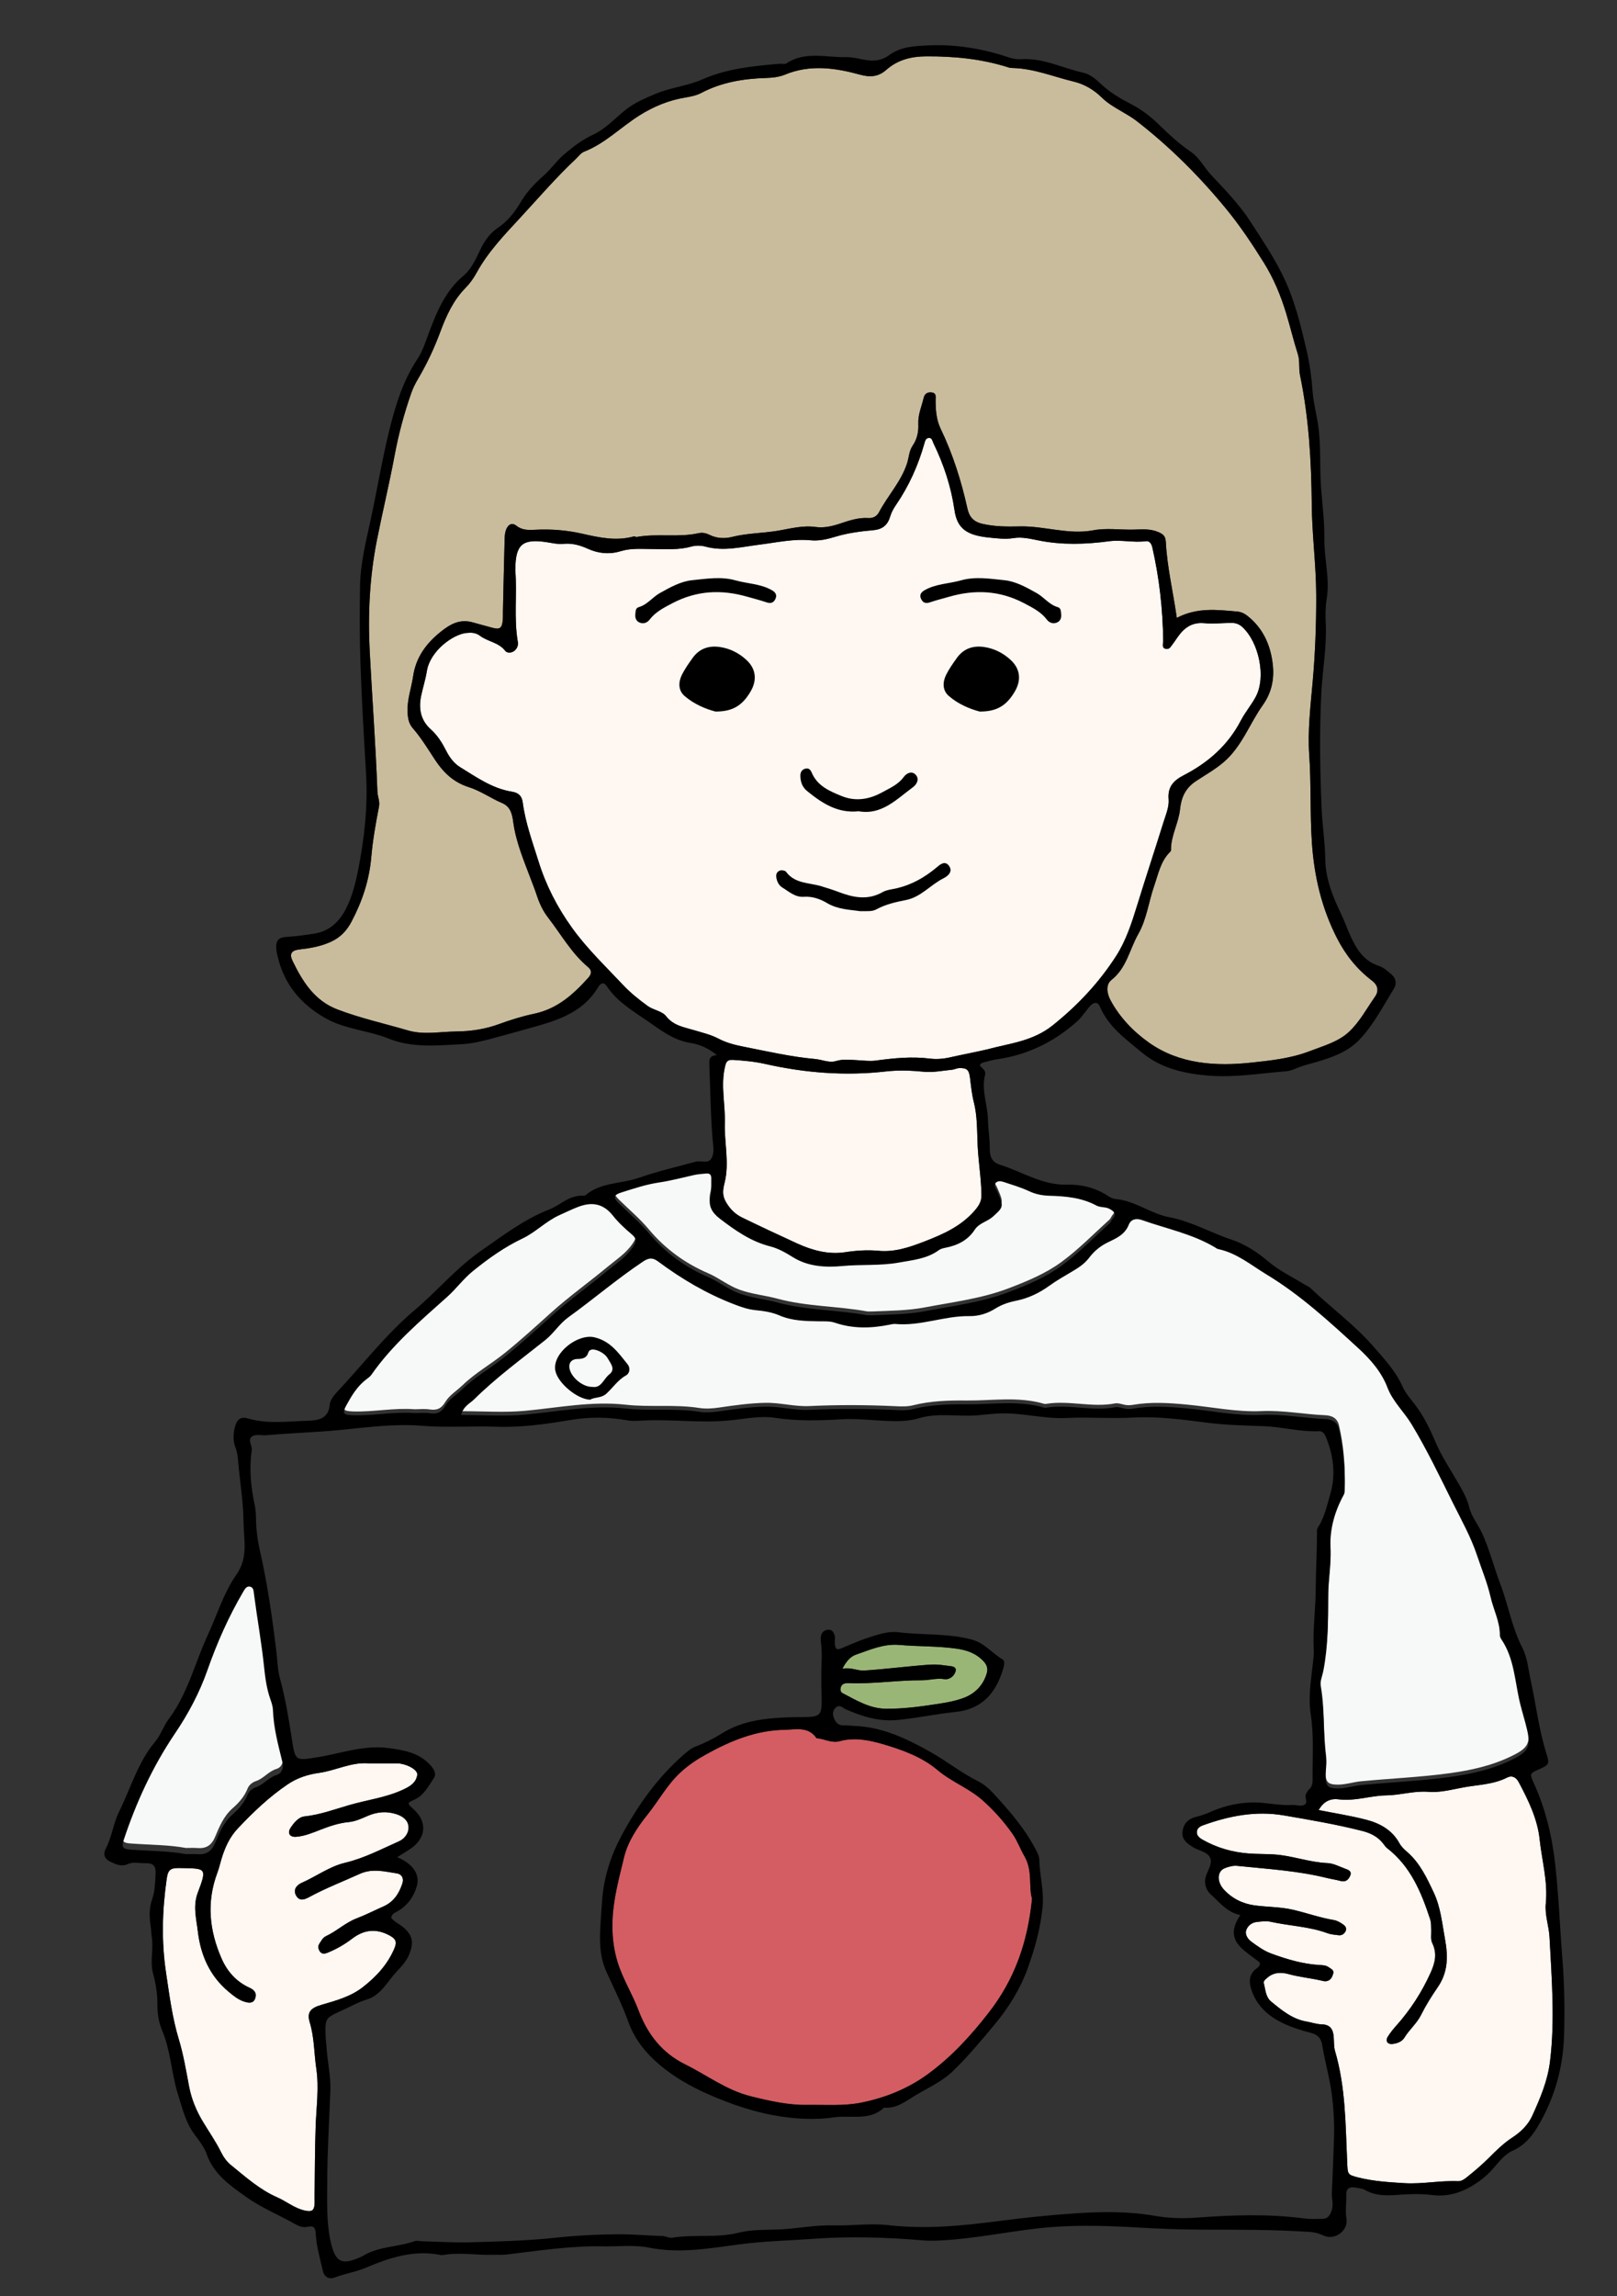 <svg version="1.1" id="staff_04" xmlns="http://www.w3.org/2000/svg" xmlns:xlink="http://www.w3.org/1999/xlink" width="163.696px" height="232.411px" viewBox="0 0 163.696 232.411">
<rect x="0" y="0" width="163.696" height="232.411" fill="#333333" stroke="none"/>
<g>
	<path fill="#FEF7F2" d="M117.76,64.916c-0.049-3.389-0.411-6.468-1.104-9.506c-0.085-0.371-0.282-0.686-0.652-0.635
		c-1.246,0.169-2.483-0.16-3.728,0.006c-2.378,0.317-4.756,0.394-7.13-0.081c-0.844-0.169-1.699-0.38-2.566-0.235
		c-0.817,0.137-1.626,0.022-2.423-0.055c-2.328-0.224-3.263-0.946-3.529-2.777c-0.346-2.382-1.085-4.621-2.134-6.775
		c-0.126-0.259-0.137-0.593-0.526-0.523c-0.266,0.048-0.319,0.301-0.388,0.543c-0.628,2.225-1.565,4.309-2.873,6.223
		c-0.241,0.352-0.461,0.742-0.581,1.147c-0.262,0.888-0.763,1.326-1.73,1.414c-1.283,0.116-2.586,0.284-3.811,0.657
		c-0.849,0.259-1.66,0.446-2.528,0.363c-1.741-0.166-3.442,0.228-5.143,0.439c-1.843,0.229-3.641,0.713-5.513,0.199
		c-0.445-0.122-0.982-0.123-1.426,0.002c-1.279,0.359-2.569,0.246-3.863,0.247c-1.095,0.001-2.202-0.114-3.278,0.217
		c-1.142,0.351-2.26,0.237-3.331-0.248c-0.8-0.362-1.594-0.582-2.492-0.492c-0.512,0.052-1.048-0.072-1.567-0.155
		c-2.528-0.406-3.255,0.184-3.274,2.68c0,0.048-0.009,0.096-0.005,0.144c0.195,2.414-0.161,4.848,0.256,7.256
		c0.06,0.344-0.07,0.676-0.351,0.9c-0.298,0.238-0.74,0.242-0.924,0.003c-0.663-0.865-1.767-0.929-2.555-1.525
		c-0.439-0.332-0.878-0.333-1.351-0.289c-1.381,0.127-3.697,1.828-4.024,3.845c-0.138,0.852-0.402,1.671-0.58,2.508
		c-0.272,1.28-0.068,2.48,0.97,3.403c0.696,0.618,1.17,1.4,1.58,2.206c0.339,0.668,0.799,1.26,1.388,1.622
		c1.654,1.014,3.263,2.17,5.248,2.484c0.667,0.106,1.009,0.426,1.098,1.103c0.27,2.054,0.986,3.99,1.598,5.956
		c0.759,2.44,1.908,4.662,3.398,6.732c1.515,2.106,3.384,3.885,5.149,5.763c0.757,0.806,1.616,1.492,2.501,2.135
		c0.57,0.415,1.456,0.513,1.854,1.024c0.771,0.989,1.841,1.122,2.875,1.436c0.824,0.25,1.666,0.439,2.438,0.846
		c0.769,0.406,1.603,0.628,2.452,0.796c2.438,0.481,4.859,1.045,7.344,1.268c0.705,0.063,1.394,0.417,2.115,0.201
		c0.714-0.214,1.425-0.115,2.141-0.083c0.615,0.028,1.242,0.124,1.844,0.043c1.84-0.249,3.67-0.435,5.53-0.202
		c0.708,0.089,1.43,0.015,2.144-0.155c0.531-0.127,3.196-0.662,3.639-0.782c2.271-0.612,4.594-0.807,6.618-2.423
		c2.548-2.034,4.713-4.353,6.44-7.04c0.988-1.538,1.58-3.36,2.129-5.147c0.858-2.789,1.777-5.558,2.644-8.344
		c0.24-0.772,0.598-1.592,0.531-2.357c-0.115-1.304,0.557-1.929,1.535-2.435c2.47-1.279,4.473-3.027,5.777-5.535
		c0.439-0.844,1.076-1.585,1.521-2.426c1.039-1.962,0.331-5.45-1.348-7.021c-0.344-0.322-0.719-0.448-1.171-0.438
		c-0.912,0.02-1.83,0.105-2.734,0.028c-1.214-0.104-2.003,0.466-2.646,1.384c-0.247,0.353-0.488,0.712-0.755,1.05
		c-0.12,0.152-0.308,0.218-0.514,0.156c-0.23-0.07-0.262-0.256-0.249-0.452C117.734,65.017,117.773,64.828,117.76,64.916z"/>
	<path fill="#FEF7F2" d="M133.497,183.2c1.622,0.322,3.219,0.57,4.776,0.97c1.41,0.362,2.661,1.04,3.409,2.408
		c0.179,0.326,0.474,0.605,0.761,0.853c1.302,1.121,2.008,2.647,2.71,4.139c0.686,1.458,0.836,3.079,1.127,4.664
		c0.325,1.773,0.321,3.367-0.732,4.897c-0.617,0.897-1.202,1.828-1.686,2.801c-0.434,0.873-1.187,1.482-1.683,2.297
		c-0.255,0.419-0.746,0.596-1.234,0.649c-0.474,0.051-0.717-0.315-0.464-0.723c0.251-0.404,0.556-0.781,0.874-1.137
		c1.435-1.609,2.587-3.391,3.475-5.361c0.456-1.013,0.679-1.948,0.158-3.009c-0.175-0.356-0.084-0.846-0.098-1.275
		c-0.013-0.382,0.01-0.76-0.114-1.137c-0.896-2.731-1.979-5.346-4.353-7.182c-0.147-0.113-0.257-0.278-0.371-0.429
		c-0.541-0.722-1.3-1.097-2.144-1.311c-2.622-0.666-5.285-1.121-7.951-1.575c-2.831-0.482-5.516,0.049-8.16,0.999
		c-0.333,0.119-0.629,0.316-0.634,0.696c-0.005,0.366,0.261,0.582,0.572,0.76c1.458,0.831,3.032,1.276,4.695,1.402
		c0.86,0.065,1.727,0.041,2.588,0.099c1.81,0.121,3.529,0.796,5.356,0.871c0.599,0.025,1.191,0.342,1.775,0.558
		c0.302,0.112,0.723,0.242,0.554,0.681c-0.157,0.408-0.454,0.723-1,0.57c-0.458-0.129-0.934-0.19-1.397-0.305
		c-2.977-0.738-6.031-0.909-9.064-1.223c-0.409-0.042-0.866,0.081-1.257,0.237c-0.771,0.307-0.823,1.369-0.075,2.176
		c0.84,0.906,1.915,1.433,3.138,1.593c1.279,0.167,2.596,0.147,3.843,0.437c1.385,0.322,2.732,0.808,4.145,1.043
		c0.316,0.052,0.626,0.235,0.898,0.419c0.232,0.157,0.454,0.395,0.278,0.724c-0.145,0.271-0.388,0.432-0.706,0.391
		c-0.377-0.049-0.771-0.073-1.122-0.203c-1.856-0.686-3.838-0.734-5.746-1.157c-0.455-0.101-0.959-0.03-1.434,0.023
		c-0.516,0.058-0.92,0.422-1.056,0.861c-0.125,0.402,0.176,0.869,0.506,1.111c0.637,0.469,1.307,0.953,2.039,1.221
		c1.564,0.572,3.165,1.056,4.849,1.156c0.333,0.02,0.68,0.016,0.967,0.227c0.22,0.162,0.558,0.283,0.46,0.636
		c-0.103,0.371-0.281,0.739-0.739,0.781c-0.183,0.017-0.375-0.046-0.56-0.087c-1.07-0.236-2.163-0.342-3.227-0.635
		c-0.741-0.205-1.526-0.192-2.171,0.391c-0.179,0.162-0.396,0.293-0.321,0.579c0.167,0.637,0.169,1.347,0.738,1.815
		c1.072,0.881,2.139,1.771,3.571,2.018c0.517,0.089,1.028,0.273,1.545,0.285c0.884,0.02,1.156,0.524,1.213,1.283
		c0.036,0.478,0.005,0.978,0.137,1.429c1.08,3.673,1.053,7.465,1.226,11.234c0.057,1.233,0,1.273,1.16,1.561
		c1.515,0.377,3.055,0.47,4.62,0.566c1.839,0.112,3.617-0.279,5.426-0.199c0.366,0.016,0.659-0.201,0.902-0.396
		c0.771-0.618,1.53-1.259,2.228-1.957c0.746-0.745,1.488-1.482,2.376-2.062c0.856-0.559,1.593-1.262,2.019-2.196
		c0.805-1.765,1.562-3.536,1.803-5.51c0.514-4.199,0.17-8.383-0.05-12.572c-0.06-1.143-0.494-2.256-0.378-3.404
		c0.226-2.219-0.397-4.359-0.625-6.525c-0.214-2.025-1.137-3.932-2.112-5.761c-0.298-0.56-0.735-0.697-1.17-0.474
		c-1.403,0.718-2.961,0.728-4.446,1.003c-1.159,0.214-2.362,0.543-3.531,0.445c-1.454-0.121-2.817,0.342-4.247,0.359
		c-1.609,0.019-3.188,0.617-4.839,0.403C134.629,181.996,133.956,182.375,133.497,183.2z"/>
	<path fill="#FEF7F2" d="M37.29,178.47c-1.75-0.132-3.306,0.731-4.994,0.969c-1.138,0.161-2.196,0.496-3.175,1.159
		c-1.876,1.27-3.489,2.812-5.037,4.451c-0.857,0.907-1.33,1.986-1.67,3.123c-0.134,0.447-0.238,0.914-0.405,1.357
		c-1.119,2.976-0.826,5.88,0.438,8.735c0.583,1.317,1.508,2.326,2.82,2.922c0.553,0.251,0.755,0.613,0.547,1.128
		c-0.216,0.536-0.77,0.377-1.122,0.262c-0.584-0.191-1.08-0.595-1.56-0.998c-1.899-1.593-2.816-3.681-3.104-6.093
		c-0.157-1.311-0.512-2.59,0-3.937c0.972-2.556,0.803-2.425-1.809-2.48c-0.946-0.02-1.208,0.154-1.339,1.068
		c-0.457,3.179-0.549,6.353-0.068,9.553c0.34,2.261,0.623,4.515,1.291,6.719c0.47,1.55,0.736,3.165,1.038,4.762
		c0.244,1.291,0.736,2.469,1.407,3.583c0.612,1.017,1.298,1.997,1.822,3.057c0.264,0.533,0.584,0.976,1.016,1.327
		c1.477,1.197,2.9,2.483,4.669,3.256c0.955,0.417,1.758,1.119,2.826,1.347c0.639,0.137,0.905,0.024,0.96-0.595
		c0.021-0.237,0.001-0.478,0.004-0.717c0.032-2.398,0.028-4.796,0.11-7.192c0.066-1.956,0.354-3.917,0.066-5.864
		c-0.231-1.558-0.192-3.146-0.664-4.685c-0.323-1.053,0.127-1.465,1.192-1.774c1.459-0.424,2.945-0.823,4.182-1.788
		c1.368-1.067,2.514-2.304,3.202-3.934c0.289-0.685,0.11-0.981-0.544-1.325c-1.367-0.72-2.587-0.531-3.746,0.355
		c-0.768,0.587-1.594,1.057-2.481,1.419c-0.253,0.104-0.576,0.174-0.78-0.13c-0.17-0.253-0.218-0.543-0.035-0.809
		c0.187-0.272,0.324-0.584,0.658-0.74c1.084-0.507,1.962-1.362,3.097-1.797c0.927-0.355,1.815-0.81,2.723-1.213
		c1.033-0.458,1.583-1.313,1.915-2.339c0.165-0.509-0.081-0.928-0.545-0.998c-1.253-0.188-2.479-0.543-3.784,0.049
		c-1.692,0.767-3.428,1.436-5.067,2.322c-0.478,0.258-1.013,0.506-1.372-0.141c-0.349-0.63,0.129-1.086,0.576-1.282
		c1.477-0.649,2.806-1.653,4.386-2.027c1.928-0.457,3.656-1.373,5.439-2.163c0.565-0.25,1.019-0.804,0.984-1.47
		c-0.036-0.695-0.607-1.081-1.214-1.281c-0.982-0.325-1.957-0.25-2.921,0.17c-0.611,0.266-1.253,0.561-1.901,0.623
		c-1.02,0.097-1.944,0.413-2.883,0.778c-0.795,0.309-1.6,0.651-2.464,0.715c-0.644,0.048-0.902-0.376-0.559-0.903
		c0.343-0.528,0.817-1.097,1.408-1.16c1.587-0.169,3.057-0.721,4.564-1.157c1.821-0.526,3.722-0.75,5.468-1.578
		c0.703-0.333,1.271-0.694,1.386-1.47c0.066-0.448-0.792-0.983-1.672-1.132c-0.095-0.016-0.191-0.034-0.286-0.034
		C39.284,178.469,38.287,178.47,37.29,178.47z"/>
	<path fill="#FEF7F2" d="M88.835,126.588c1.676,0.183,3.184-0.33,4.726-0.925c1.938-0.747,3.772-1.563,5.153-3.188
		c0.39-0.459,0.653-0.884,0.644-1.523c-0.023-1.676-0.306-3.329-0.386-5.002c-0.07-1.47-0.018-2.968-0.392-4.426
		c-0.201-0.785-0.28-1.605-0.379-2.413c-0.102-0.829-0.299-1.037-1.122-1.006c-0.232,0.009-0.457,0.141-0.69,0.163
		c-0.949,0.091-1.913,0.297-2.847,0.206c-1.294-0.126-2.569-0.179-3.859-0.031c-4.126,0.471-8.204,0.15-12.245-0.764
		c-1.06-0.24-2.139-0.335-3.226-0.405c-0.621-0.04-0.709,0.23-0.82,0.704c-0.445,1.899,0.043,3.794-0.014,5.69
		c-0.06,2.002,0.472,4.012-0.016,6.006c-0.174,0.714-0.289,1.293,0.151,2.028c0.423,0.706,0.933,1.196,1.617,1.529
		c1.84,0.895,3.693,1.762,5.553,2.615c1.545,0.709,3.181,1.151,4.873,0.894C86.66,126.571,87.738,126.5,88.835,126.588z"/>
	<g>
		<path fill="#F7F8F8" d="M46.684,142.828c2.244,0,4.361,0.156,6.446-0.036c3.399-0.313,6.764-1.004,10.208-0.619
			c2.477,0.277,4.982-0.058,7.461,0.332c0.649,0.102,1.332,0.053,2.005-0.045c1.558-0.227,3.114-0.449,4.699-0.477
			c1.495-0.027,2.941,0.399,4.436,0.328c2.925-0.139,5.851-0.123,8.777,0.017c0.57,0.027,1.169,0.043,1.714-0.095
			c1.787-0.452,3.601-0.504,5.422-0.486c2.626,0.025,5.273-0.428,7.867,0.342c0.085,0.025,0.188-0.001,0.281-0.015
			c2.287-0.347,4.58,0.409,6.87-0.031c0.266-0.051,0.572,0.036,0.846,0.109c0.335,0.09,0.657,0.09,0.995,0.032
			c1.811-0.312,3.623-0.195,5.439-0.023c2.522,0.238,5.024,0.774,7.569,0.658c2.17-0.099,4.292,0.33,6.442,0.42
			c0.699,0.029,1.223,0.315,1.388,1.017c0.469,2,0.628,4.035,0.585,6.086c-0.004,0.186-0.007,0.398-0.092,0.553
			c-0.939,1.711-1.449,3.524-1.351,5.489c0.08,1.62-0.23,3.218-0.234,4.843c-0.006,2.484-0.006,4.984-0.481,7.451
			c-0.115,0.599-0.397,1.193-0.282,1.83c0.428,2.355,0.24,4.756,0.547,7.117c0.095,0.728-0.113,1.423-0.033,2.146
			c0.067,0.609,0.31,0.79,0.898,0.843c0.935,0.085,1.799-0.243,2.702-0.33c2.951-0.284,5.915-0.403,8.86-0.803
			c2.244-0.305,4.396-0.776,6.434-1.781c1.601-0.79,1.893-1.299,1.48-3.062c-0.205-0.875-0.482-1.733-0.695-2.606
			c-0.537-2.198-0.57-4.541-1.904-6.507c-0.078-0.115-0.144-0.267-0.143-0.402c0.007-1.373-0.652-2.586-0.948-3.886
			c-0.324-1.426-0.899-2.797-1.363-4.19c-0.624-1.873-1.583-3.581-2.45-5.321c-1.335-2.681-2.627-5.391-4.183-7.964
			c-0.768-1.269-1.897-2.287-2.438-3.708c-0.612-1.607-1.75-2.884-2.976-4.008c-2.919-2.677-5.839-5.365-9.257-7.433
			c-1.584-0.958-3.019-2.182-4.9-2.574c-0.133-0.028-0.252-0.131-0.375-0.203c-2.288-1.353-4.889-1.862-7.354-2.739
			c-0.603-0.214-1.115-0.061-1.325,0.475c-0.398,1.017-1.293,1.386-2.137,1.796c-0.755,0.367-1.383,0.895-1.854,1.521
			c-0.485,0.644-1.093,1.033-1.748,1.421c-0.783,0.463-1.579,0.915-2.315,1.447c-1.025,0.741-2.126,1.263-3.366,1.513
			c-0.744,0.15-1.44,0.38-2.114,0.803c-0.758,0.476-1.652,0.764-2.593,0.749c-2.536-0.04-4.955,1.034-7.514,0.795
			c-0.186-0.017-0.382,0.034-0.57,0.072c-1.861,0.379-3.716,0.423-5.533-0.196c-0.526-0.179-1.04-0.135-1.563-0.144
			c-1.388-0.024-2.758-0.031-4.085-0.606c-0.729-0.316-1.566-0.443-2.366-0.52c-0.781-0.075-1.478-0.32-2.197-0.597
			c-2.783-1.069-5.322-2.568-7.701-4.338c-0.591-0.44-0.997-0.333-1.53,0.022c-2.615,1.745-4.999,3.796-7.545,5.629
			c-0.916,0.66-1.485,1.628-2.334,2.303c-2.451,1.95-4.979,3.804-7.213,6.01C47.565,141.676,46.921,141.917,46.684,142.828z"/>
		<path fill="#F7F8F8" d="M88.438,132.731c1.566-0.074,3.429-0.071,5.176-0.405c2.841-0.544,5.744-0.887,8.491-1.935
			c1.886-0.719,3.758-1.494,5.365-2.674c1.73-1.269,3.244-2.833,4.844-4.277c0.136-0.123,0.192-0.33,0.315-0.472
			c0.422-0.486,0.171-0.732-0.284-0.988c-0.434-0.244-0.928-0.122-1.375-0.362c-1.467-0.789-3.1-0.934-4.723-0.979
			c-0.738-0.021-1.389-0.147-2.058-0.458c-0.815-0.38-1.688-0.64-2.546-0.925c-0.267-0.089-0.603-0.154-0.825,0.06
			c-0.254,0.245-0.049,0.524,0.078,0.776c0.064,0.128,0.117,0.261,0.174,0.392c0.544,1.255,0.48,1.336-0.551,2.267
			c-0.572,0.517-1.394,0.637-1.844,1.328c-0.693,1.064-1.743,1.586-2.962,1.822c-0.232,0.045-0.485,0.108-0.67,0.243
			c-1.205,0.884-2.645,1.003-4.039,1.256c-1.892,0.344-3.82,0.171-5.73,0.352c-1.7,0.161-3.482,0.057-5.002-0.893
			c-0.742-0.464-1.482-0.887-2.314-1.099c-1.942-0.495-3.528-1.606-5.081-2.797c-0.783-0.6-1.219-1.282-0.953-2.336
			c0.138-0.546,0.071-1.145,0.088-1.721c0.01-0.338-0.132-0.554-0.507-0.519c-0.426,0.04-0.847,0.066-1.274,0.161
			c-1.161,0.257-2.306,0.571-3.493,0.745c-1.31,0.192-2.593,0.621-3.863,1.023c-0.776,0.245-0.804,0.522-0.243,1.074
			c1.024,1.009,2.138,1.942,3.057,3.04c1.653,1.976,3.674,3.438,6,4.438c1.1,0.473,2.009,1.239,3.153,1.657
			c1.269,0.464,2.583,0.573,3.851,0.915c2.977,0.803,6.06,0.743,9.063,1.285C87.896,132.753,88.044,132.731,88.438,132.731z"/>
		<path fill="#F7F8F8" d="M41.991,142.635c0.438,0,0.972-0.062,1.486,0.015c0.747,0.111,1.188-0.061,1.616-0.774
			c0.4-0.666,1.153-1.117,1.735-1.679c1.276-1.233,2.828-2.101,4.205-3.202c1.641-1.313,3.186-2.731,4.749-4.135
			c1.837-1.65,3.858-3.093,5.76-4.672c0.869-0.722,1.835-1.34,2.495-2.313c0.35-0.515,0.487-0.843-0.061-1.309
			c-0.688-0.584-1.368-1.205-1.926-1.909c-0.99-1.253-2.156-1.423-3.568-0.873c-0.626,0.244-1.223,0.539-1.834,0.812
			c-1.368,0.611-2.409,1.732-3.749,2.37c-1.823,0.867-3.442,2.02-5.009,3.286c-0.976,0.787-1.694,1.796-2.62,2.624
			c-2.736,2.446-5.544,4.832-7.669,7.878c-0.132,0.189-0.338,0.334-0.527,0.477c-0.902,0.683-1.466,1.628-1.997,2.592
			c-0.475,0.862-0.33,1,0.681,1.032C37.816,142.918,39.848,142.474,41.991,142.635z"/>
		<path fill="#F7F8F8" d="M18.812,187.036c0.516,0,0.805-0.021,1.091,0.004c0.903,0.08,1.48-0.195,1.871-1.125
			c0.432-1.029,0.87-2.101,1.761-2.885c0.638-0.561,1.206-1.187,1.53-2.009c0.14-0.356,0.477-0.63,0.842-0.751
			c0.782-0.26,1.263-0.985,2.075-1.231c0.528-0.16,0.761-0.692,0.612-1.301c-0.426-1.739-0.9-3.468-0.961-5.277
			c-0.013-0.374-0.141-0.753-0.267-1.112c-0.368-1.047-0.518-2.15-0.63-3.229c-0.256-2.474-0.699-4.918-1.022-7.38
			c-0.043-0.324-0.028-0.724-0.449-0.783c-0.319-0.044-0.485,0.259-0.63,0.506c-1.48,2.514-2.666,5.189-3.621,7.917
			c-0.817,2.333-1.955,4.457-3.301,6.449c-2.27,3.361-3.928,6.973-5.197,10.797c-0.235,0.707-0.066,0.897,0.667,0.953
			C15.135,186.727,17.1,186.714,18.812,187.036z"/>
		<g>
			<defs>
				<rect id="SVGID_1_" width="163.696" height="232.411"/>
			</defs>
			<clipPath id="SVGID_2_">
				<use xlink:href="#SVGID_1_"  overflow="visible"/>
			</clipPath>
			<path clip-path="url(#SVGID_2_)" fill="#C9BC9C" d="M119.133,62.537c2.081-1.084,4.092-0.816,6.1-0.643
				c0.41,0.035,0.741,0.197,1.042,0.433c1.603,1.258,2.361,2.996,2.576,4.949c0.159,1.444-0.114,2.825-1.006,4.078
				c-1.348,1.893-2.105,4.172-3.942,5.762c-0.883,0.764-1.885,1.315-2.835,1.947c-1.072,0.712-1.481,1.639-1.609,2.855
				c-0.148,1.408-0.942,2.686-0.916,4.145c0.001,0.077-0.096,0.164-0.162,0.233c-0.904,0.941-1.128,2.186-1.536,3.356
				c-0.566,1.623-0.753,3.37-1.618,4.893c-0.883,1.555-1.171,3.428-2.716,4.642c-0.585,0.46-0.458,1.353-0.104,2.019
				c0.937,1.764,2.348,3.216,3.913,4.323c3.094,2.188,6.773,2.407,10.391,2.017c1.961-0.211,3.977-0.421,5.88-1.158
				c1.386-0.537,2.858-0.922,3.96-1.942c1.086-1.006,1.793-2.351,2.642-3.562c0.435-0.62,0.273-1.193-0.274-1.61
				c-1.536-1.17-2.685-2.587-3.585-4.352c-1.555-3.052-2.295-6.253-2.524-9.615c-0.202-2.959-0.065-5.926-0.271-8.894
				c-0.169-2.42,0.122-4.884,0.34-7.316c0.265-2.957,0.377-5.922,0.366-8.881c-0.012-3.055-0.424-6.108-0.451-9.164
				c-0.039-4.404-0.294-8.771-1.19-13.092c-0.143-0.692,0.007-1.419-0.221-2.13c-0.437-1.365-0.766-2.763-1.184-4.135
				c-0.545-1.791-1.273-3.536-2.254-5.107c-1.16-1.856-2.372-3.685-3.775-5.399c-2.717-3.318-5.717-6.313-9.099-8.938
				c-0.494-0.383-1.03-0.684-1.566-0.999c-0.687-0.404-1.38-0.797-1.981-1.392c-0.766-0.758-1.735-1.339-2.835-1.604
				c-2.039-0.491-4.003-1.315-6.139-1.371c-0.143-0.004-0.293-0.009-0.427-0.052c-2.712-0.869-5.495-1.144-8.334-1.13
				c-1.546,0.008-2.9,0.339-4.085,1.383c-0.751,0.662-1.57,0.768-2.641,0.472c-2.499-0.69-5.056-1.058-7.602-0.001
				c-0.599,0.249-1.301,0.316-1.961,0.337c-2.271,0.073-4.46,0.436-6.499,1.509c-0.505,0.266-1.077,0.377-1.647,0.472
				c-1.662,0.277-3.184,0.904-4.615,1.803c-1.89,1.188-3.475,2.839-5.603,3.673c-0.334,0.131-0.581,0.489-0.86,0.751
				c-1.989,1.866-3.761,3.937-5.611,5.935c-1.623,1.752-3.273,3.471-4.432,5.592c-0.296,0.542-0.669,1.066-1.102,1.504
				c-1.247,1.265-1.955,2.831-2.555,4.449c-0.617,1.662-1.361,3.253-2.263,4.777c-0.265,0.448-0.498,0.907-0.676,1.415
				c-0.725,2.071-1.29,4.169-1.692,6.333c-0.532,2.857-1.22,5.684-1.785,8.537c-0.743,3.748-0.929,7.531-0.731,11.304
				c0.247,4.723,0.603,9.442,0.777,14.17c0.019,0.517,0.27,0.97,0.159,1.536c-0.331,1.69-0.632,3.395-0.781,5.109
				c-0.203,2.33-0.916,4.472-1.998,6.517c-0.479,0.906-1.113,1.596-2.096,2.044c-1.03,0.47-2.077,0.647-3.175,0.772
				c-0.83,0.095-1.042,0.455-0.691,1.176c1.014,2.085,2.212,4.012,4.547,4.902c2.322,0.885,4.744,1.418,7.119,2.117
				c1.611,0.474,3.232,0.124,4.854,0.11c1.512-0.013,2.974-0.236,4.363-0.745c1.163-0.426,2.364-0.8,3.54-1.047
				c2.375-0.498,3.972-1.95,5.494-3.633c0.373-0.412,0.392-0.759-0.015-1.099c-1.675-1.4-2.721-3.301-4.031-4.992
				c-0.543-0.7-0.895-1.468-1.161-2.283c-0.164-0.502-0.358-0.987-0.542-1.479c-0.717-1.916-1.537-3.798-1.826-5.858
				c-0.107-0.765-0.22-1.598-1.153-1.993c-1.141-0.483-2.184-1.237-3.354-1.604c-1.571-0.494-2.601-1.511-3.451-2.811
				c-0.703-1.076-1.373-2.176-2.219-3.151c-0.393-0.453-0.494-0.964-0.528-1.579c-0.071-1.282,0.379-2.453,0.559-3.678
				c0.28-1.911,1.324-3.33,2.787-4.5c0.963-0.77,1.948-1.342,3.281-0.948c0.635,0.188,1.285,0.342,1.926,0.528
				c0.788,0.228,1.02,0.042,1.085-0.797c0.022-0.287,0.009-0.576,0.015-0.864c0.054-2.443,0.105-4.886,0.171-7.329
				c0.009-0.33,0.038-0.685,0.167-0.98c0.192-0.437,0.548-0.724,1.022-0.348c0.583,0.463,1.249,0.446,1.918,0.408
				c1.587-0.089,3.226,0.053,4.699,0.388c1.801,0.409,3.484,0.778,5.285,0.283c0.081-0.022,0.191,0.073,0.277,0.058
				c2.08-0.381,4.211,0.081,6.284-0.388c0.403-0.091,0.79,0.021,1.117,0.185c0.734,0.367,1.562,0.372,2.241,0.201
				c1.499-0.377,3.026-0.372,4.529-0.61c1.309-0.208,2.582-0.588,3.946-0.399c0.802,0.112,1.617-0.059,2.406-0.321
				c0.95-0.315,1.901-0.652,2.933-0.583c0.471,0.032,0.861-0.182,1.077-0.592c0.89-1.691,2.254-3.105,2.846-4.974
				c0.186-0.587,0.192-1.224,0.563-1.767c0.445-0.651,0.607-1.403,0.568-2.193c-0.046-0.933,0.34-1.778,0.549-2.658
				c0.11-0.463,0.465-0.592,0.885-0.513c0.392,0.074,0.321,0.425,0.319,0.695c-0.008,1.017,0.069,2.05,0.503,2.953
				c1.247,2.59,2.099,5.3,2.718,8.095c0.179,0.807,0.589,1.321,1.484,1.532c1.283,0.302,2.558,0.296,3.852,0.268
				c2.476-0.052,4.887,0.872,7.414,0.392c1.305-0.248,2.679-0.041,4.016-0.067c0.891-0.017,1.71-0.121,2.582,0.258
				c0.547,0.237,0.707,0.468,0.737,1.023C118.157,57.41,118.754,59.865,119.133,62.537z"/>
			<path clip-path="url(#SVGID_2_)" fill="#D35D62" d="M104.478,192.166c-0.365-1.18,0.083-2.823-0.762-4.28
				c-0.431-0.743-0.722-1.577-1.212-2.275c-0.867-1.235-1.864-2.355-3.004-3.375c-1.397-1.249-3.166-1.878-4.603-3.094
				c-1.549-1.311-3.547-2.038-5.505-2.611c-1.4-0.409-2.89-0.712-4.375-0.304c-0.841,0.231-1.567-0.246-2.358-0.298
				c-0.82-1.239-2.177-0.865-3.244-0.85c-2.864,0.041-5.47,1.113-7.964,2.501c-0.966,0.538-1.841,1.125-2.648,1.889
				c-1.299,1.23-2.135,2.8-3.238,4.172c-1.045,1.3-2.013,2.756-2.399,4.375c-0.486,2.04-1.055,4.087-1.152,6.207
				c-0.068,1.488,0.063,2.937,0.514,4.388c0.53,1.706,1.487,3.205,2.109,4.855c0.91,2.413,2.371,4.314,4.728,5.476
				c2.207,1.088,4.166,2.612,6.648,3.229c1.898,0.473,3.767,0.9,5.718,0.872c1.81-0.026,3.665,0.126,5.417-0.223
				c2.422-0.482,4.749-1.404,6.783-2.892c2.392-1.75,4.358-3.896,6.179-6.243C102.689,200.363,104.033,196.643,104.478,192.166z"/>
			<path clip-path="url(#SVGID_2_)" fill="#9AB677" d="M85.279,168.894c0.92-0.161,1.532,0.227,2.178,0.186
				c2.242-0.141,4.47-0.446,6.713-0.599c0.743-0.051,1.42,0.075,2.123,0.164c0.61,0.078,0.519,0.484,0.293,0.834
				c-0.218,0.337-0.618,0.529-0.999,0.468c-0.775-0.124-1.513,0.122-2.277,0.117c-2.442-0.016-4.87,0.387-7.318,0.289
				c-0.189-0.008-0.396-0.003-0.566,0.066c-0.375,0.152-0.48,0.765-0.126,0.949c1.384,0.719,2.744,1.559,4.371,1.577
				c1.776,0.02,3.529-0.221,5.286-0.491c0.901-0.139,1.787-0.296,2.626-0.617c1.127-0.431,1.924-1.244,2.292-2.414
				c0.146-0.464,0.098-0.856-0.311-1.288c-0.781-0.825-1.712-1.129-2.783-1.278c-1.904-0.265-3.825-0.203-5.727-0.369
				c-1.612-0.141-2.974,0.495-4.394,0.98C86.155,167.64,85.709,168.064,85.279,168.894z"/>
			<path clip-path="url(#SVGID_2_)" d="M72.581,106.794c-0.902-0.729-1.791-1.099-2.64-1.228c-1.744-0.265-3.034-1.289-4.389-2.224
				c-1.493-1.031-3.082-1.954-4.123-3.528c-0.29-0.439-0.612-0.345-0.876,0.1c-1.371,2.316-3.641,3.211-6.073,3.906
				c-1.557,0.445-3.116,0.875-4.68,1.294c-1.017,0.272-2.019,0.519-3.077,0.573c-2.481,0.128-4.996,0.389-7.356-0.561
				c-2.113-0.851-4.446-0.936-6.468-2.099c-2.502-1.438-4.155-3.452-4.803-6.273c-0.054-0.234-0.111-0.471-0.126-0.709
				c-0.053-0.827,0.19-1.173,1.03-1.218c0.912-0.049,1.806-0.186,2.706-0.314c1.628-0.232,2.647-1.199,3.355-2.61
				c0.606-1.208,0.932-2.523,1.188-3.81c0.644-3.24,1.006-6.522,0.806-9.846c-0.222-3.681-0.432-7.365-0.563-11.05
				c-0.092-2.587-0.077-5.179-0.047-7.767c0.026-2.265,0.564-4.478,1.043-6.666c0.653-2.984,1.144-6.001,1.863-8.968
				c0.632-2.605,1.393-5.178,2.903-7.451c0.561-0.845,0.843-1.813,1.198-2.752c0.796-2.106,1.656-4.167,3.461-5.682
				c0.855-0.718,1.291-1.779,1.773-2.766c0.412-0.843,0.954-1.575,1.714-2.085c0.99-0.665,1.699-1.572,2.282-2.554
				c0.623-1.05,1.417-1.916,2.322-2.7c0.756-0.655,1.304-1.493,2.079-2.158c0.922-0.791,1.841-1.494,2.941-2.006
				c1.277-0.594,2.225-1.657,3.306-2.522c0.921-0.737,1.953-1.163,3.006-1.61c1.547-0.655,3.248-0.803,4.783-1.48
				c2.488-1.097,5.141-1.346,7.8-1.576c0.234-0.02,0.529,0.071,0.695-0.04c1.894-1.264,4.019-0.582,6.026-0.632
				c0.708-0.018,1.528,0.233,2.309,0.329c0.781,0.097,1.489-0.11,2.032-0.509c1.208-0.89,2.566-0.936,3.947-1.005
				c2.806-0.138,5.525,0.322,8.178,1.205c0.421,0.14,0.845,0.216,1.272,0.189c2.221-0.141,4.183,0.901,6.271,1.364
				c0.704,0.156,1.298,0.659,1.809,1.147c0.915,0.873,1.99,1.484,3.084,2.056c1.029,0.538,1.929,1.224,2.747,2.022
				c1.031,1.005,2.08,1.98,3.276,2.793c0.884,0.601,1.344,1.597,2.068,2.362c1.408,1.489,2.855,2.994,3.959,4.703
				c1.102,1.705,2.243,3.398,3.171,5.24c1.273,2.526,1.912,5.202,2.533,7.897c0.307,1.331,0.489,2.704,0.589,4.084
				c0.08,1.09,0.369,2.164,0.538,3.249c0.339,2.182,0.147,4.391,0.323,6.584c0.133,1.667,0.346,3.356,0.323,5
				c-0.028,2.057,0.582,4.071,0.237,6.132c-0.133,0.797-0.134,1.629-0.095,2.44c0.115,2.406-0.334,4.772-0.451,7.16
				c-0.19,3.869-0.133,7.736,0.033,11.61c0.073,1.71,0.347,3.397,0.369,5.106c0.027,2.006,0.761,3.81,1.612,5.584
				c0.351,0.732,0.618,1.504,0.957,2.242c0.607,1.32,1.34,2.505,2.857,2.996c0.478,0.155,0.905,0.533,1.296,0.877
				c0.443,0.389,0.536,0.93,0.223,1.434c-1.099,1.771-2.049,3.654-3.502,5.173c-1.194,1.247-2.818,1.799-4.418,2.264
				c-0.585,0.17-1.182,0.308-1.756,0.536c-0.399,0.158-0.812,0.347-1.23,0.379c-2.556,0.201-5.096,0.641-7.68,0.453
				c-2.526-0.183-4.976-0.723-6.927-2.355c-1.591-1.33-3.368-2.571-4.232-4.616c-0.234-0.553-0.64-0.494-1.011-0.082
				c-0.449,0.498-0.784,1.083-1.295,1.539c-2.332,2.084-5.015,3.404-8.123,3.847c-0.515,0.074-1.02,0.232-1.525,0.367
				c-0.076,0.02-0.128,0.13-0.222,0.233c0.172,0.317,0.665,0.462,0.534,0.983c-0.388,1.539,0.265,3.025,0.296,4.551
				c0.02,0.951,0.195,1.908,0.18,2.868c-0.012,0.795,0.194,1.41,1.032,1.671c2.254,0.704,4.268,2.087,6.807,2.017
				c1.392-0.038,2.851,0.299,4.097,1.122c0.234,0.155,0.516,0.305,0.786,0.328c1.971,0.166,3.572,1.491,5.419,1.836
				c2.257,0.422,4.193,1.566,6.313,2.27c1.357,0.451,2.622,1.263,3.773,2.241c1.08,0.918,2.408,1.545,3.627,2.299
				c0.202,0.125,0.442,0.209,0.61,0.369c2.109,2.008,4.486,3.733,6.401,5.941c1.087,1.254,2.235,2.471,2.927,4.035
				c0.283,0.638,0.768,1.194,1.204,1.755c0.914,1.177,1.548,2.483,2.13,3.857c0.628,1.484,1.558,2.839,2.36,4.249
				c0.423,0.744,0.843,1.471,1.047,2.333c0.229,0.968,0.906,1.759,1.321,2.67c0.758,1.662,1.187,3.416,1.829,5.102
				c0.813,2.134,1.171,4.413,2.24,6.476c0.51,0.984,0.601,2.193,0.845,3.307c0.536,2.453,0.821,4.961,1.579,7.365
				c0.336,1.064,0.305,1.163-0.725,1.613c-0.95,0.416-0.988,0.433-0.549,1.395c1.201,2.635,1.855,5.391,2.176,8.269
				c0.359,3.215,0.474,6.441,0.732,9.658c0.204,2.534,0.231,5.054,0.161,7.588c-0.092,3.361-1.003,6.491-2.719,9.344
				c-0.567,0.943-1.344,1.85-2.466,2.344c-0.798,0.351-1.349,1.072-1.911,1.719c-0.439,0.507-0.896,0.944-1.447,1.343
				c-1.453,1.053-2.985,1.662-4.81,1.434c-1.136-0.142-2.276-0.107-3.423-0.02c-1.142,0.087-2.301,0.119-3.367-0.486
				c-0.281-0.159-0.641-0.193-0.97-0.248c-0.558-0.093-0.959,0.045-0.935,0.724c0.029,0.806-0.122,1.601,0.015,2.422
				c0.206,1.235-1.208,2.25-2.35,1.699c-0.45-0.217-0.884-0.325-1.366-0.357c-3.627-0.238-7.258-0.229-10.891-0.23
				c-2.242-0.001-4.49-0.102-6.736-0.229c-3.273-0.185-6.561-0.276-9.871,0.099c-3.225,0.365-6.413,1.025-9.657,1.212
				c-0.67,0.039-1.348,0.062-2.015,0.004c-3.731-0.325-7.479-0.424-11.202-0.151c-2.469,0.181-4.948,0.23-7.421,0.562
				c-3,0.403-6.027,0.941-9.115,0.32c-1.48-0.298-3.06-0.095-4.594-0.127c-3.294-0.07-6.537,0.441-9.792,0.827
				c-0.47,0.056-0.952,0.015-1.428,0.029c-1.665,0.05-3.331-0.272-4.995,0.018c-0.093,0.016-0.195,0.017-0.287-0.001
				c-2.7-0.537-5.142,0.269-7.59,1.308c-0.986,0.418-2.096,0.573-3.12,0.977c-0.521,0.206-1.042-0.012-1.194-0.689
				c-0.283-1.258-0.663-2.497-0.719-3.798c-0.022-0.524-0.204-0.795-0.806-0.652c-0.419,0.1-0.814-0.009-1.224-0.242
				c-1.656-0.939-3.455-1.667-4.992-2.764c-1.606-1.147-3.314-2.3-4.02-4.355c-0.356-1.036-1.217-1.794-1.729-2.772
				c-0.563-1.076-0.842-2.2-1.194-3.337c-0.651-2.106-0.713-4.342-1.585-6.401c-0.34-0.802-0.49-1.722-0.481-2.662
				c0.009-1.04-0.156-2.085-0.439-3.116c-0.331-1.206,0.082-2.474-0.133-3.708c-0.049-0.28-0.039-0.57-0.08-0.852
				c-0.147-0.997-0.233-1.958,0.131-2.966c0.27-0.749,0.286-1.603,0.337-2.415c0.058-0.934-0.177-1.237-1.117-1.209
				c-0.555,0.016-1.13-0.171-1.693,0.094c-0.627,0.296-1.225,0.022-1.788-0.252c-0.573-0.279-0.737-0.754-0.441-1.316
				c0.625-1.186,0.759-2.557,1.346-3.736c1.183-2.374,1.889-4.989,3.648-7.08c0.572-0.681,0.853-1.6,1.391-2.317
				c1.925-2.562,2.638-5.675,3.954-8.513c0.942-2.031,1.601-4.256,2.868-6.055c1.261-1.79,0.749-3.566,0.738-5.343
				c-0.013-2.047-0.372-4.09-0.543-6.137c-0.04-0.484-0.089-0.948-0.267-1.402c-0.246-0.631-0.244-1.268-0.097-1.935
				c0.191-0.868,0.556-1.255,1.343-1.023c1.988,0.588,4.002,0.297,5.998,0.236c0.999-0.031,2.162-0.113,2.292-1.616
				c0.037-0.43,0.367-0.896,0.683-1.232c2.624-2.783,4.961-5.858,7.888-8.327c2.297-1.937,4.232-4.281,6.701-5.995
				c2.227-1.547,4.392-3.217,6.966-4.222c0.551-0.215,1.079-0.588,1.615-0.893c0.468-0.266,0.951-0.453,1.49-0.492
				c0.191-0.014,0.443,0.039,0.564-0.063c1.576-1.324,3.644-1.128,5.442-1.765c1.789-0.634,3.655-1.051,5.487-1.562
				c0.092-0.026,0.186-0.049,0.28-0.066c0.507-0.092,1.172,0.21,1.495-0.277c0.372-0.56,0.209-1.294,0.154-1.938
				c-0.214-2.525-0.229-5.056-0.336-7.584C71.788,107.269,71.79,106.831,72.581,106.794z M39.603,194.094
				c0.306,0.442,0.862,0.648,1.279,1.015c0.89,0.783,1.008,1.473,0.578,2.615c-0.284,0.755-0.82,1.306-1.328,1.852
				c-0.933,1.003-1.58,2.374-3.001,2.801c-0.88,0.264-1.648,0.715-2.466,1.084c-1.767,0.795-1.768,0.798-1.698,2.717
				c0.012,0.334,0.07,0.666,0.089,0.999c0.084,1.481,0.445,2.938,0.389,4.432c-0.116,3.062-0.311,6.123-0.317,9.185
				c-0.004,1.999-0.098,4.021,0.328,6.004c0.478,2.223,1.142,2.541,3.227,1.562c0.086-0.041,0.164-0.1,0.248-0.146
				c1.577-0.874,3.416-0.797,5.073-1.39c0.209-0.075,0.474,0.011,0.713,0.017c1.654,0.042,3.31,0.155,4.961,0.106
				c2.819-0.084,5.648-0.154,8.45-0.452c2.136-0.228,4.246-0.344,6.396-0.358c1.529-0.01,3.035,0.127,4.551,0.178
				c0.328,0.011,0.67,0.22,0.977,0.169c2.219-0.364,4.496,0.049,6.696-0.504c1.363-0.343,2.749-0.274,4.133-0.333
				c1.833-0.079,3.624-0.464,5.499-0.412c1.844,0.051,3.739-0.232,5.571-0.022c3.79,0.435,7.531,0.055,11.258-0.43
				c2.552-0.332,5.11-0.599,7.668-0.767c2.655-0.174,5.33-0.215,7.992,0.247c1.351,0.234,2.766,0.298,4.134,0.196
				c3.685-0.274,7.358-0.411,11.034,0.076c0.568,0.075,1.151,0.047,1.727,0.044c0.501-0.002,0.761-0.137,1.002-0.728
				c0.288-0.707,0.028-1.298,0.061-1.934c0.093-1.764,0.138-3.53,0.211-5.295c0.063-1.527-0.018-3.074-0.202-4.56
				c-0.208-1.68-0.701-3.35-0.975-5.04c-0.118-0.726-0.443-1.08-1.131-1.264c-0.871-0.233-1.746-0.491-2.567-0.856
				c-1.614-0.719-2.923-1.78-3.489-3.551c-0.252-0.789-0.23-1.513,0.48-2.078c0.184-0.146,0.412-0.256,0.39-0.623
				c-1.43-1.23-3.8-2.136-1.974-4.827c-1.363-0.265-2.093-1.286-2.973-2.063c-0.488-0.431-0.745-1.122-0.522-1.848
				c0.19-0.618,0.674-1.287,0.449-1.852c-0.235-0.59-1.065-0.725-1.647-1.038c-0.084-0.045-0.163-0.102-0.243-0.153
				c-0.547-0.349-1.016-0.759-0.922-1.49c0.103-0.799,0.557-1.289,1.352-1.487c0.463-0.115,0.926-0.26,1.361-0.455
				c1.817-0.818,3.717-1.163,5.69-0.936c0.903,0.104,1.795,0.232,2.707,0.185c0.38-0.02,0.803,0.138,1.136,0.019
				c0.569-0.203,0.06-0.777,0.256-1.139c0.089-0.164,0.179-0.341,0.314-0.462c0.28-0.251,0.357-0.585,0.353-0.913
				c-0.025-2.223,0.152-4.48-0.187-6.656c-0.277-1.773,0.029-3.416,0.204-5.114c0.049-0.476,0.126-0.959,0.099-1.433
				c-0.118-2.052,0.191-4.091,0.199-6.145c0.007-1.849,0.125-3.72,0.128-5.584c0-0.242-0.035-0.463,0.108-0.683
				c0.668-1.022,0.904-2.218,1.238-3.355c0.556-1.892,0.348-3.789-0.379-5.621c-0.142-0.358-0.311-0.767-0.774-0.745
				c-1.874,0.086-3.688-0.438-5.549-0.507c-1.891-0.07-3.781-0.104-5.672-0.342c-2.501-0.315-5.005-0.673-7.557-0.532
				c-2.247,0.124-4.51-0.069-6.758,0.043c-2.252,0.112-4.431-0.526-6.675-0.463c-0.813,0.023-1.616,0.133-2.417,0.196
				c-1.945,0.153-3.919-0.286-5.837,0.288c-1.121,0.335-2.271,0.326-3.416,0.272c-1.48-0.069-2.987-0.253-4.435-0.163
				c-2.257,0.141-4.474,0.195-6.713-0.143c-1.62-0.244-3.23,0.138-4.843,0.278c-2.774,0.24-5.551-0.126-8.328-0.016
				c-0.623,0.025-1.264,0.094-1.868-0.016c-1.909-0.348-3.824-0.347-5.714-0.028c-2.496,0.421-4.979,0.771-7.525,0.681
				c-2.492-0.088-5,0.109-7.479-0.095c-2.858-0.235-5.659,0.171-8.465,0.44c-2.419,0.231-4.844,0.295-7.261,0.512
				c-0.474,0.042-1.03-0.116-1.412,0.082c-0.621,0.322-0.034,0.936-0.106,1.43c-0.273,1.869-0.095,3.728,0.302,5.572
				c0.1,0.464,0.12,0.952,0.127,1.43c0.018,1.097,0.167,2.166,0.41,3.24c0.76,3.351,1.243,6.75,1.653,10.16
				c0.108,0.901,0.126,1.828,0.361,2.695c0.54,1.99,0.879,4.012,1.189,6.043c0.358,2.341,0.346,2.308,2.61,1.942
				c2.383-0.386,4.69-1.259,7.187-0.929c1.548,0.204,3.02,0.457,4.153,1.633c0.375,0.389,0.77,0.915,0.441,1.406
				c-0.546,0.813-0.988,1.749-1.984,2.189c-0.747,0.33-0.73,0.367-0.083,0.947c1.403,1.255,1.314,2.884-0.229,3.968
				c-0.44,0.309-0.908,0.581-1.41,0.899c1.609,0.69,2.326,1.745,1.976,2.952c-0.301,1.037-0.906,1.897-1.851,2.476
				C40.061,193.555,39.698,193.625,39.603,194.094z M119.133,62.537c2.081-1.084,4.092-0.816,6.1-0.643
				c0.41,0.035,0.741,0.197,1.042,0.433c1.603,1.258,2.361,2.996,2.576,4.949c0.159,1.444-0.114,2.825-1.006,4.078
				c-1.348,1.893-2.105,4.172-3.942,5.762c-0.883,0.764-1.885,1.315-2.835,1.947c-1.072,0.712-1.481,1.639-1.609,2.855
				c-0.148,1.408-0.942,2.686-0.916,4.145c0.001,0.077-0.096,0.164-0.162,0.233c-0.904,0.941-1.128,2.186-1.536,3.356
				c-0.566,1.623-0.753,3.37-1.618,4.893c-0.883,1.555-1.171,3.428-2.716,4.642c-0.585,0.46-0.458,1.353-0.104,2.019
				c0.937,1.764,2.348,3.216,3.913,4.323c3.094,2.188,6.773,2.407,10.391,2.017c1.961-0.211,3.977-0.421,5.88-1.158
				c1.386-0.537,2.858-0.922,3.96-1.942c1.086-1.006,1.793-2.351,2.642-3.562c0.435-0.62,0.273-1.193-0.274-1.61
				c-1.536-1.17-2.685-2.587-3.585-4.352c-1.555-3.052-2.295-6.253-2.524-9.615c-0.202-2.959-0.065-5.926-0.271-8.894
				c-0.169-2.42,0.122-4.884,0.34-7.316c0.265-2.957,0.377-5.922,0.366-8.881c-0.012-3.055-0.424-6.108-0.451-9.164
				c-0.039-4.404-0.294-8.771-1.19-13.092c-0.143-0.692,0.007-1.419-0.221-2.13c-0.437-1.365-0.766-2.763-1.184-4.135
				c-0.545-1.791-1.273-3.536-2.254-5.107c-1.16-1.856-2.372-3.685-3.775-5.399c-2.717-3.318-5.717-6.313-9.099-8.938
				c-0.494-0.383-1.03-0.684-1.566-0.999c-0.687-0.404-1.38-0.797-1.981-1.392c-0.766-0.758-1.735-1.339-2.835-1.604
				c-2.039-0.491-4.003-1.315-6.139-1.371c-0.143-0.004-0.293-0.009-0.427-0.052c-2.712-0.869-5.495-1.144-8.334-1.13
				c-1.546,0.008-2.9,0.339-4.085,1.383c-0.751,0.662-1.57,0.768-2.641,0.472c-2.499-0.69-5.056-1.058-7.602-0.001
				c-0.599,0.249-1.301,0.316-1.961,0.337c-2.271,0.073-4.46,0.436-6.499,1.509c-0.505,0.266-1.077,0.377-1.647,0.472
				c-1.662,0.277-3.184,0.904-4.615,1.803c-1.89,1.188-3.475,2.839-5.603,3.673c-0.334,0.131-0.581,0.489-0.86,0.751
				c-1.989,1.866-3.761,3.937-5.611,5.935c-1.623,1.752-3.273,3.471-4.432,5.592c-0.296,0.542-0.669,1.066-1.102,1.504
				c-1.247,1.265-1.955,2.831-2.555,4.449c-0.617,1.662-1.361,3.253-2.263,4.777c-0.265,0.448-0.498,0.907-0.676,1.415
				c-0.725,2.071-1.29,4.169-1.692,6.333c-0.532,2.857-1.22,5.684-1.785,8.537c-0.743,3.748-0.929,7.531-0.731,11.304
				c0.247,4.723,0.603,9.442,0.777,14.17c0.019,0.517,0.27,0.97,0.159,1.536c-0.331,1.69-0.632,3.395-0.781,5.109
				c-0.203,2.33-0.916,4.472-1.998,6.517c-0.479,0.906-1.113,1.596-2.096,2.044c-1.03,0.47-2.077,0.647-3.175,0.772
				c-0.83,0.095-1.042,0.455-0.691,1.176c1.014,2.085,2.212,4.012,4.547,4.902c2.322,0.885,4.744,1.418,7.119,2.117
				c1.611,0.474,3.232,0.124,4.854,0.11c1.512-0.013,2.974-0.236,4.363-0.745c1.163-0.426,2.364-0.8,3.54-1.047
				c2.375-0.498,3.972-1.95,5.494-3.633c0.373-0.412,0.392-0.759-0.015-1.099c-1.675-1.4-2.721-3.301-4.031-4.992
				c-0.543-0.7-0.895-1.468-1.161-2.283c-0.164-0.502-0.358-0.987-0.542-1.479c-0.717-1.916-1.537-3.798-1.826-5.858
				c-0.107-0.765-0.22-1.598-1.153-1.993c-1.141-0.483-2.184-1.237-3.354-1.604c-1.571-0.494-2.601-1.511-3.451-2.811
				c-0.703-1.076-1.373-2.176-2.219-3.151c-0.393-0.453-0.494-0.964-0.528-1.579c-0.071-1.282,0.379-2.453,0.559-3.678
				c0.28-1.911,1.324-3.33,2.787-4.5c0.963-0.77,1.948-1.342,3.281-0.948c0.635,0.188,1.285,0.342,1.926,0.528
				c0.788,0.228,1.02,0.042,1.085-0.797c0.022-0.287,0.009-0.576,0.015-0.864c0.054-2.443,0.105-4.886,0.171-7.329
				c0.009-0.33,0.038-0.685,0.167-0.98c0.192-0.437,0.548-0.724,1.022-0.348c0.583,0.463,1.249,0.446,1.918,0.408
				c1.587-0.089,3.226,0.053,4.699,0.388c1.801,0.409,3.484,0.778,5.285,0.283c0.081-0.022,0.191,0.073,0.277,0.058
				c2.08-0.381,4.211,0.081,6.284-0.388c0.403-0.091,0.79,0.021,1.117,0.185c0.734,0.367,1.562,0.372,2.241,0.201
				c1.499-0.377,3.026-0.372,4.529-0.61c1.309-0.208,2.582-0.588,3.946-0.399c0.802,0.112,1.617-0.059,2.406-0.321
				c0.95-0.315,1.901-0.652,2.933-0.583c0.471,0.032,0.861-0.182,1.077-0.592c0.89-1.691,2.254-3.105,2.846-4.974
				c0.186-0.587,0.192-1.224,0.563-1.767c0.445-0.651,0.607-1.403,0.568-2.193c-0.046-0.933,0.34-1.778,0.549-2.658
				c0.11-0.463,0.465-0.592,0.885-0.513c0.392,0.074,0.321,0.425,0.319,0.695c-0.008,1.017,0.069,2.05,0.503,2.953
				c1.247,2.59,2.099,5.3,2.718,8.095c0.179,0.807,0.589,1.321,1.484,1.532c1.283,0.302,2.558,0.296,3.852,0.268
				c2.476-0.052,4.887,0.872,7.414,0.392c1.305-0.248,2.679-0.041,4.016-0.067c0.891-0.017,1.71-0.121,2.582,0.258
				c0.547,0.237,0.707,0.468,0.737,1.023C118.157,57.41,118.754,59.865,119.133,62.537z M117.76,64.916
				c-0.049-3.389-0.411-6.468-1.104-9.506c-0.085-0.371-0.282-0.686-0.652-0.635c-1.246,0.169-2.483-0.16-3.728,0.006
				c-2.378,0.317-4.756,0.394-7.13-0.081c-0.844-0.169-1.699-0.38-2.566-0.235c-0.817,0.137-1.626,0.022-2.423-0.055
				c-2.328-0.224-3.263-0.946-3.529-2.777c-0.346-2.382-1.085-4.621-2.134-6.775c-0.126-0.259-0.137-0.593-0.526-0.523
				c-0.266,0.048-0.319,0.301-0.388,0.543c-0.628,2.225-1.565,4.309-2.873,6.223c-0.241,0.352-0.461,0.742-0.581,1.147
				c-0.262,0.888-0.763,1.326-1.73,1.414c-1.283,0.116-2.586,0.284-3.811,0.657c-0.849,0.259-1.66,0.446-2.528,0.363
				c-1.741-0.166-3.442,0.228-5.143,0.439c-1.843,0.229-3.641,0.713-5.513,0.199c-0.445-0.122-0.982-0.123-1.426,0.002
				c-1.279,0.359-2.569,0.246-3.863,0.247c-1.095,0.001-2.202-0.114-3.278,0.217c-1.142,0.351-2.26,0.237-3.331-0.248
				c-0.8-0.362-1.594-0.582-2.492-0.492c-0.512,0.052-1.048-0.072-1.567-0.155c-2.528-0.406-3.255,0.184-3.274,2.68
				c0,0.048-0.009,0.096-0.005,0.144c0.195,2.414-0.161,4.848,0.256,7.256c0.06,0.344-0.07,0.676-0.351,0.9
				c-0.298,0.238-0.74,0.242-0.924,0.003c-0.663-0.865-1.767-0.929-2.555-1.525c-0.439-0.332-0.878-0.333-1.351-0.289
				c-1.381,0.127-3.697,1.828-4.024,3.845c-0.138,0.852-0.402,1.671-0.58,2.508c-0.272,1.28-0.068,2.48,0.97,3.403
				c0.696,0.618,1.17,1.4,1.58,2.206c0.339,0.668,0.799,1.26,1.388,1.622c1.654,1.014,3.263,2.17,5.248,2.484
				c0.667,0.106,1.009,0.426,1.098,1.103c0.27,2.054,0.986,3.99,1.598,5.956c0.759,2.44,1.908,4.662,3.398,6.732
				c1.515,2.106,3.384,3.885,5.149,5.763c0.757,0.806,1.616,1.492,2.501,2.135c0.57,0.415,1.456,0.513,1.854,1.024
				c0.771,0.989,1.841,1.122,2.875,1.436c0.824,0.25,1.666,0.439,2.438,0.846c0.769,0.406,1.603,0.628,2.452,0.796
				c2.438,0.481,4.859,1.045,7.344,1.268c0.705,0.063,1.394,0.417,2.115,0.201c0.714-0.214,1.425-0.115,2.141-0.083
				c0.615,0.028,1.242,0.124,1.844,0.043c1.84-0.249,3.67-0.435,5.53-0.202c0.708,0.089,1.43,0.015,2.144-0.155
				c0.531-0.127,3.196-0.662,3.639-0.782c2.271-0.612,4.594-0.807,6.618-2.423c2.548-2.034,4.713-4.353,6.44-7.04
				c0.988-1.538,1.58-3.36,2.129-5.147c0.858-2.789,1.777-5.558,2.644-8.344c0.24-0.772,0.598-1.592,0.531-2.357
				c-0.115-1.304,0.557-1.929,1.535-2.435c2.47-1.279,4.473-3.027,5.777-5.535c0.439-0.844,1.076-1.585,1.521-2.426
				c1.039-1.962,0.331-5.45-1.348-7.021c-0.344-0.322-0.719-0.448-1.171-0.438c-0.912,0.02-1.83,0.105-2.734,0.028
				c-1.214-0.104-2.003,0.466-2.646,1.384c-0.247,0.353-0.488,0.712-0.755,1.05c-0.12,0.152-0.308,0.218-0.514,0.156
				c-0.23-0.07-0.262-0.256-0.249-0.452C117.734,65.017,117.773,64.828,117.76,64.916z M46.684,143.214
				c2.244,0,4.361,0.156,6.446-0.036c3.399-0.313,6.764-1.004,10.208-0.619c2.477,0.277,4.982-0.058,7.461,0.332
				c0.649,0.102,1.332,0.053,2.005-0.045c1.558-0.227,3.114-0.449,4.699-0.477c1.495-0.027,2.941,0.399,4.436,0.328
				c2.925-0.139,5.851-0.123,8.777,0.017c0.57,0.027,1.169,0.043,1.714-0.095c1.787-0.452,3.601-0.504,5.422-0.486
				c2.626,0.025,5.273-0.428,7.867,0.342c0.085,0.025,0.188-0.001,0.281-0.015c2.287-0.347,4.58,0.409,6.87-0.031
				c0.266-0.051,0.572,0.036,0.846,0.109c0.335,0.09,0.657,0.09,0.995,0.032c1.811-0.312,3.623-0.195,5.439-0.024
				c2.522,0.238,5.024,0.774,7.569,0.658c2.17-0.099,4.292,0.33,6.442,0.42c0.699,0.029,1.223,0.315,1.388,1.017
				c0.469,2,0.628,4.035,0.585,6.086c-0.004,0.186-0.007,0.398-0.092,0.553c-0.939,1.711-1.449,3.524-1.351,5.489
				c0.08,1.62-0.23,3.218-0.234,4.843c-0.006,2.484-0.006,4.984-0.481,7.451c-0.115,0.599-0.397,1.193-0.282,1.83
				c0.428,2.355,0.24,4.756,0.547,7.117c0.095,0.728-0.113,1.423-0.033,2.146c0.067,0.609,0.31,0.79,0.898,0.843
				c0.935,0.085,1.799-0.243,2.702-0.33c2.951-0.284,5.915-0.403,8.86-0.803c2.244-0.305,4.396-0.776,6.434-1.781
				c1.601-0.79,1.893-1.299,1.48-3.062c-0.205-0.875-0.482-1.733-0.695-2.606c-0.537-2.198-0.57-4.541-1.904-6.507
				c-0.078-0.115-0.144-0.267-0.143-0.402c0.007-1.373-0.652-2.586-0.948-3.886c-0.324-1.426-0.899-2.797-1.363-4.19
				c-0.624-1.873-1.583-3.581-2.45-5.321c-1.335-2.681-2.627-5.391-4.183-7.964c-0.768-1.269-1.897-2.287-2.438-3.708
				c-0.612-1.607-1.75-2.884-2.976-4.008c-2.919-2.677-5.839-5.365-9.257-7.433c-1.584-0.958-3.019-2.182-4.9-2.574
				c-0.133-0.028-0.252-0.131-0.375-0.203c-2.288-1.353-4.889-1.862-7.354-2.739c-0.603-0.214-1.115-0.061-1.325,0.475
				c-0.398,1.017-1.293,1.386-2.137,1.796c-0.755,0.367-1.383,0.895-1.854,1.521c-0.485,0.644-1.093,1.033-1.748,1.421
				c-0.783,0.463-1.579,0.915-2.315,1.447c-1.025,0.741-2.126,1.263-3.366,1.513c-0.744,0.15-1.44,0.38-2.114,0.803
				c-0.758,0.476-1.652,0.764-2.593,0.749c-2.536-0.04-4.955,1.034-7.514,0.795c-0.186-0.017-0.382,0.034-0.57,0.072
				c-1.861,0.379-3.716,0.423-5.533-0.196c-0.526-0.179-1.04-0.135-1.563-0.144c-1.388-0.024-2.758-0.031-4.085-0.606
				c-0.729-0.316-1.566-0.443-2.366-0.52c-0.781-0.075-1.478-0.32-2.197-0.597c-2.783-1.069-5.322-2.568-7.701-4.338
				c-0.591-0.44-0.997-0.333-1.53,0.022c-2.615,1.745-4.999,3.796-7.545,5.629c-0.916,0.66-1.485,1.628-2.334,2.303
				c-2.451,1.95-4.979,3.804-7.213,6.01C47.565,142.061,46.921,142.302,46.684,143.214z M133.497,183.2
				c1.622,0.322,3.219,0.57,4.776,0.97c1.41,0.362,2.661,1.04,3.409,2.408c0.179,0.326,0.474,0.605,0.761,0.853
				c1.302,1.121,2.008,2.647,2.71,4.139c0.686,1.458,0.836,3.079,1.127,4.664c0.325,1.773,0.321,3.367-0.732,4.897
				c-0.617,0.897-1.202,1.828-1.686,2.801c-0.434,0.873-1.187,1.482-1.683,2.297c-0.255,0.419-0.746,0.596-1.234,0.649
				c-0.474,0.051-0.717-0.315-0.464-0.723c0.251-0.404,0.556-0.781,0.874-1.137c1.435-1.609,2.587-3.391,3.475-5.361
				c0.456-1.013,0.679-1.948,0.158-3.009c-0.175-0.356-0.084-0.846-0.098-1.275c-0.013-0.382,0.01-0.76-0.114-1.137
				c-0.896-2.731-1.979-5.346-4.353-7.182c-0.147-0.113-0.257-0.278-0.371-0.429c-0.541-0.722-1.3-1.097-2.144-1.311
				c-2.622-0.666-5.285-1.121-7.951-1.575c-2.831-0.482-5.516,0.049-8.16,0.999c-0.333,0.119-0.629,0.316-0.634,0.696
				c-0.005,0.366,0.261,0.582,0.572,0.76c1.458,0.831,3.032,1.276,4.695,1.402c0.86,0.065,1.727,0.041,2.588,0.099
				c1.81,0.121,3.529,0.796,5.356,0.871c0.599,0.025,1.191,0.342,1.775,0.558c0.302,0.112,0.723,0.242,0.554,0.681
				c-0.157,0.408-0.454,0.723-1,0.57c-0.458-0.129-0.934-0.19-1.397-0.305c-2.977-0.738-6.031-0.909-9.064-1.223
				c-0.409-0.042-0.866,0.081-1.257,0.237c-0.771,0.307-0.823,1.369-0.075,2.176c0.84,0.906,1.915,1.433,3.138,1.593
				c1.279,0.167,2.596,0.147,3.843,0.437c1.385,0.322,2.732,0.808,4.145,1.043c0.316,0.052,0.626,0.235,0.898,0.419
				c0.232,0.157,0.454,0.395,0.278,0.724c-0.145,0.271-0.388,0.432-0.706,0.391c-0.377-0.049-0.771-0.073-1.122-0.203
				c-1.856-0.686-3.838-0.734-5.746-1.157c-0.455-0.101-0.959-0.03-1.434,0.023c-0.516,0.058-0.92,0.422-1.056,0.861
				c-0.125,0.402,0.176,0.869,0.506,1.111c0.637,0.469,1.307,0.953,2.039,1.221c1.564,0.572,3.165,1.056,4.849,1.156
				c0.333,0.02,0.68,0.016,0.967,0.227c0.22,0.162,0.558,0.283,0.46,0.636c-0.103,0.371-0.281,0.739-0.739,0.781
				c-0.183,0.017-0.375-0.046-0.56-0.087c-1.07-0.236-2.163-0.342-3.227-0.635c-0.741-0.205-1.526-0.192-2.171,0.391
				c-0.179,0.162-0.396,0.293-0.321,0.579c0.167,0.637,0.169,1.347,0.738,1.815c1.072,0.881,2.139,1.771,3.571,2.018
				c0.517,0.089,1.028,0.273,1.545,0.285c0.884,0.02,1.156,0.524,1.213,1.283c0.036,0.478,0.005,0.978,0.137,1.429
				c1.08,3.673,1.053,7.465,1.226,11.234c0.057,1.233,0,1.273,1.16,1.561c1.515,0.377,3.055,0.47,4.62,0.566
				c1.839,0.112,3.617-0.279,5.426-0.199c0.366,0.016,0.659-0.201,0.902-0.396c0.771-0.618,1.53-1.259,2.228-1.957
				c0.746-0.745,1.488-1.482,2.376-2.062c0.856-0.559,1.593-1.262,2.019-2.196c0.805-1.765,1.562-3.536,1.803-5.51
				c0.514-4.199,0.17-8.383-0.05-12.572c-0.06-1.143-0.494-2.256-0.378-3.404c0.226-2.219-0.397-4.359-0.625-6.525
				c-0.214-2.025-1.137-3.932-2.112-5.761c-0.298-0.56-0.735-0.697-1.17-0.474c-1.403,0.718-2.961,0.728-4.446,1.003
				c-1.159,0.214-2.362,0.543-3.531,0.445c-1.454-0.121-2.817,0.342-4.247,0.359c-1.609,0.019-3.188,0.617-4.839,0.403
				C134.629,181.996,133.956,182.375,133.497,183.2z M37.29,178.47c-1.75-0.132-3.306,0.731-4.994,0.969
				c-1.138,0.161-2.196,0.496-3.175,1.159c-1.876,1.27-3.489,2.812-5.037,4.451c-0.857,0.907-1.33,1.986-1.67,3.123
				c-0.134,0.447-0.238,0.914-0.405,1.357c-1.119,2.976-0.826,5.88,0.438,8.735c0.583,1.317,1.508,2.326,2.82,2.922
				c0.553,0.251,0.755,0.613,0.547,1.128c-0.216,0.536-0.77,0.377-1.122,0.262c-0.584-0.191-1.08-0.595-1.56-0.998
				c-1.899-1.593-2.816-3.681-3.104-6.093c-0.157-1.311-0.512-2.59,0-3.937c0.972-2.556,0.803-2.425-1.809-2.48
				c-0.946-0.02-1.208,0.154-1.339,1.068c-0.457,3.179-0.549,6.353-0.068,9.553c0.34,2.261,0.623,4.515,1.291,6.719
				c0.47,1.55,0.736,3.165,1.038,4.762c0.244,1.291,0.736,2.469,1.407,3.583c0.612,1.017,1.298,1.997,1.822,3.057
				c0.264,0.533,0.584,0.976,1.016,1.327c1.477,1.197,2.9,2.483,4.669,3.256c0.955,0.417,1.758,1.119,2.826,1.347
				c0.639,0.137,0.905,0.024,0.96-0.595c0.021-0.237,0.001-0.478,0.004-0.717c0.032-2.398,0.028-4.796,0.11-7.192
				c0.066-1.956,0.354-3.917,0.066-5.864c-0.231-1.558-0.192-3.146-0.664-4.685c-0.323-1.053,0.127-1.465,1.192-1.774
				c1.459-0.424,2.945-0.823,4.182-1.788c1.368-1.067,2.514-2.304,3.202-3.934c0.289-0.685,0.11-0.981-0.544-1.325
				c-1.367-0.72-2.587-0.531-3.746,0.355c-0.768,0.587-1.594,1.057-2.481,1.419c-0.253,0.104-0.576,0.174-0.78-0.13
				c-0.17-0.253-0.218-0.543-0.035-0.809c0.187-0.272,0.324-0.584,0.658-0.74c1.084-0.507,1.962-1.362,3.097-1.797
				c0.927-0.355,1.815-0.81,2.723-1.213c1.033-0.458,1.583-1.313,1.915-2.339c0.165-0.509-0.081-0.928-0.545-0.998
				c-1.253-0.188-2.479-0.543-3.784,0.049c-1.692,0.767-3.428,1.436-5.067,2.322c-0.478,0.258-1.013,0.506-1.372-0.141
				c-0.349-0.63,0.129-1.086,0.576-1.282c1.477-0.649,2.806-1.653,4.386-2.027c1.928-0.457,3.656-1.373,5.439-2.163
				c0.565-0.25,1.019-0.804,0.984-1.47c-0.036-0.695-0.607-1.081-1.214-1.281c-0.982-0.325-1.957-0.25-2.921,0.17
				c-0.611,0.266-1.253,0.561-1.901,0.623c-1.02,0.097-1.944,0.413-2.883,0.778c-0.795,0.309-1.6,0.651-2.464,0.715
				c-0.644,0.048-0.902-0.376-0.559-0.903c0.343-0.528,0.817-1.097,1.408-1.16c1.587-0.169,3.057-0.721,4.564-1.157
				c1.821-0.526,3.722-0.75,5.468-1.578c0.703-0.333,1.271-0.694,1.386-1.47c0.066-0.448-0.792-0.983-1.672-1.132
				c-0.095-0.016-0.191-0.034-0.286-0.034C39.284,178.469,38.287,178.47,37.29,178.47z M88.835,126.588
				c1.676,0.183,3.184-0.33,4.726-0.925c1.938-0.747,3.772-1.563,5.153-3.188c0.39-0.459,0.653-0.884,0.644-1.523
				c-0.023-1.676-0.306-3.329-0.386-5.002c-0.07-1.47-0.018-2.968-0.392-4.426c-0.201-0.785-0.28-1.605-0.379-2.413
				c-0.102-0.829-0.299-1.037-1.122-1.006c-0.232,0.009-0.457,0.141-0.69,0.163c-0.949,0.091-1.913,0.297-2.847,0.206
				c-1.294-0.126-2.569-0.179-3.859-0.031c-4.126,0.471-8.204,0.15-12.245-0.764c-1.06-0.24-2.139-0.335-3.226-0.405
				c-0.621-0.04-0.709,0.23-0.82,0.704c-0.445,1.899,0.043,3.794-0.014,5.69c-0.06,2.002,0.472,4.012-0.016,6.006
				c-0.174,0.714-0.289,1.293,0.151,2.028c0.423,0.706,0.933,1.196,1.617,1.529c1.84,0.895,3.693,1.762,5.553,2.615
				c1.545,0.709,3.181,1.151,4.873,0.894C86.66,126.571,87.738,126.5,88.835,126.588z M88.438,133.117
				c1.566-0.074,3.429-0.071,5.176-0.405c2.841-0.544,5.744-0.887,8.491-1.935c1.886-0.719,3.758-1.494,5.365-2.674
				c1.73-1.269,3.244-2.833,4.844-4.277c0.136-0.123,0.192-0.33,0.315-0.472c0.422-0.486,0.171-0.732-0.284-0.988
				c-0.434-0.244-0.928-0.122-1.375-0.362c-1.467-0.789-3.1-0.934-4.723-0.979c-0.738-0.021-1.389-0.147-2.058-0.458
				c-0.815-0.38-1.688-0.64-2.546-0.925c-0.267-0.089-0.603-0.154-0.825,0.06c-0.254,0.245-0.049,0.524,0.078,0.776
				c0.064,0.127,0.117,0.261,0.174,0.392c0.544,1.255,0.48,1.336-0.551,2.267c-0.572,0.517-1.394,0.637-1.844,1.328
				c-0.693,1.064-1.743,1.586-2.962,1.822c-0.232,0.045-0.485,0.108-0.67,0.243c-1.205,0.884-2.645,1.003-4.039,1.256
				c-1.892,0.344-3.82,0.171-5.73,0.352c-1.7,0.161-3.482,0.057-5.002-0.893c-0.742-0.464-1.482-0.887-2.314-1.099
				c-1.942-0.495-3.528-1.606-5.081-2.797c-0.783-0.6-1.219-1.282-0.953-2.336c0.138-0.546,0.071-1.145,0.088-1.721
				c0.01-0.338-0.132-0.554-0.507-0.519c-0.426,0.04-0.847,0.066-1.274,0.161c-1.161,0.257-2.306,0.571-3.493,0.745
				c-1.31,0.192-2.593,0.621-3.863,1.023c-0.776,0.245-0.804,0.522-0.243,1.074c1.024,1.009,2.138,1.942,3.057,3.04
				c1.653,1.976,3.674,3.438,6,4.438c1.1,0.473,2.009,1.239,3.153,1.657c1.269,0.464,2.583,0.573,3.851,0.915
				c2.977,0.803,6.06,0.743,9.063,1.285C87.896,133.139,88.044,133.117,88.438,133.117z M41.991,143.02
				c0.438,0,0.972-0.062,1.486,0.015c0.747,0.111,1.188-0.061,1.616-0.774c0.4-0.666,1.153-1.117,1.735-1.679
				c1.276-1.233,2.828-2.101,4.205-3.202c1.641-1.313,3.186-2.731,4.749-4.135c1.837-1.65,3.858-3.093,5.76-4.672
				c0.869-0.722,1.835-1.34,2.495-2.313c0.35-0.515,0.487-0.843-0.061-1.309c-0.688-0.584-1.368-1.205-1.926-1.909
				c-0.99-1.253-2.156-1.423-3.568-0.873c-0.626,0.244-1.223,0.539-1.834,0.812c-1.368,0.611-2.409,1.732-3.749,2.37
				c-1.823,0.867-3.442,2.02-5.009,3.286c-0.976,0.787-1.694,1.796-2.62,2.624c-2.736,2.446-5.544,4.832-7.669,7.878
				c-0.132,0.189-0.338,0.334-0.527,0.477c-0.902,0.683-1.466,1.628-1.997,2.592c-0.475,0.862-0.33,1,0.681,1.032
				C37.816,143.303,39.848,142.859,41.991,143.02z M18.812,187.659c0.516,0,0.805-0.021,1.091,0.004
				c0.903,0.08,1.48-0.195,1.871-1.125c0.432-1.029,0.87-2.101,1.761-2.885c0.638-0.561,1.206-1.187,1.53-2.009
				c0.14-0.356,0.477-0.63,0.842-0.751c0.782-0.26,1.263-0.985,2.075-1.231c0.528-0.16,0.761-0.692,0.612-1.301
				c-0.426-1.739-0.9-3.468-0.961-5.277c-0.013-0.374-0.141-0.753-0.267-1.112c-0.368-1.047-0.518-2.15-0.63-3.229
				c-0.256-2.474-0.699-4.918-1.022-7.38c-0.043-0.324-0.028-0.724-0.449-0.783c-0.319-0.044-0.485,0.259-0.63,0.506
				c-1.48,2.514-2.666,5.19-3.621,7.917c-0.817,2.333-1.955,4.457-3.301,6.449c-2.27,3.361-3.928,6.973-5.197,10.797
				c-0.235,0.707-0.066,0.897,0.667,0.953C15.135,187.351,17.1,187.337,18.812,187.659z"/>
			<path clip-path="url(#SVGID_2_)" d="M83.145,169.188c0.019-1.006,0.107-2.014-0.044-3.019c-0.034-0.23-0.029-0.488,0.04-0.708
				c0.114-0.361,0.438-0.514,0.79-0.512c0.339,0.002,0.474,0.325,0.569,0.574c0.077,0.205-0.012,0.468,0.004,0.702
				c0.05,0.746,0.177,0.825,0.857,0.529c1.007-0.438,2.017-0.857,3.074-1.178c0.837-0.254,1.67-0.481,2.532-0.373
				c2.464,0.309,4.969,0.086,7.417,0.742c1.295,0.347,2.033,1.378,3.092,1.993c0.32,0.186,0.161,0.694,0.044,1.076
				c-0.734,2.408-2.169,3.995-4.812,4.261c-1.946,0.196-3.859,0.614-5.814,0.806c-1.914,0.188-3.577-0.341-5.251-1.071
				c-0.327-0.143-0.636-0.54-1.033-0.183c-0.323,0.291-0.337,0.695-0.185,1.066c0.166,0.408,0.414,0.751,0.951,0.732
				c0.382-0.014,0.766,0.046,1.149,0.061c2.807,0.104,5.254,1.288,7.633,2.616c1.659,0.926,3.149,2.135,4.863,2.988
				c0.545,0.271,1.05,0.69,1.467,1.14c1.597,1.726,3.145,3.497,4.269,5.585c0.203,0.377,0.446,0.797,0.454,1.202
				c0.032,1.574,0.483,3.102,0.341,4.705c-0.192,2.166-0.78,4.249-1.493,6.244c-0.743,2.08-1.936,4.02-3.377,5.747
				c-1.342,1.609-2.678,3.216-4.192,4.686c-1.137,1.105-2.533,1.702-3.831,2.484c-0.961,0.579-1.901,1.356-3.16,1.233
				c-1.475,1.388-3.397,0.737-5.089,0.987c-1.709,0.252-3.504,0.183-5.29-0.079c-2.628-0.385-5.089-1.233-7.469-2.283
				c-1.732-0.764-3.443-1.742-4.879-2.96c-1.343-1.14-2.513-2.531-3.155-4.325c-0.622-1.738-1.467-3.407-2.23-5.097
				c-0.706-1.565-0.696-3.143-0.6-4.768c0.05-0.861,0.11-1.721,0.179-2.58c0.18-2.277,0.894-4.444,1.945-6.407
				c1.644-3.067,3.658-5.913,6.326-8.229c0.368-0.32,0.744-0.64,1.178-0.804c0.947-0.357,1.836-0.811,2.691-1.343
				c2.115-1.316,4.487-1.54,6.891-1.624c0.48-0.017,0.961-0.005,1.441-0.014c1.573-0.03,1.744-0.196,1.745-1.723
				c0-0.479-0.03-0.957-0.037-1.436C83.14,170.148,83.145,169.668,83.145,169.188z M104.478,192.166
				c-0.365-1.18,0.083-2.823-0.762-4.28c-0.431-0.743-0.722-1.577-1.212-2.275c-0.867-1.235-1.864-2.355-3.004-3.375
				c-1.397-1.249-3.166-1.878-4.603-3.094c-1.549-1.311-3.547-2.038-5.505-2.611c-1.4-0.409-2.89-0.712-4.375-0.304
				c-0.841,0.231-1.567-0.246-2.358-0.298c-0.82-1.239-2.177-0.865-3.244-0.85c-2.864,0.041-5.47,1.113-7.964,2.501
				c-0.966,0.538-1.841,1.125-2.648,1.889c-1.299,1.23-2.135,2.8-3.238,4.172c-1.045,1.3-2.013,2.756-2.399,4.375
				c-0.486,2.04-1.055,4.087-1.152,6.207c-0.068,1.488,0.063,2.937,0.514,4.388c0.53,1.706,1.487,3.205,2.109,4.855
				c0.91,2.413,2.371,4.314,4.728,5.476c2.207,1.088,4.166,2.612,6.648,3.229c1.898,0.473,3.767,0.9,5.718,0.872
				c1.81-0.026,3.665,0.126,5.417-0.223c2.422-0.482,4.749-1.404,6.783-2.892c2.392-1.75,4.358-3.896,6.179-6.243
				C102.689,200.363,104.033,196.643,104.478,192.166z M85.279,168.894c0.92-0.161,1.532,0.227,2.178,0.186
				c2.242-0.141,4.47-0.446,6.713-0.599c0.743-0.051,1.42,0.075,2.123,0.164c0.61,0.078,0.519,0.484,0.293,0.834
				c-0.218,0.337-0.618,0.529-0.999,0.468c-0.775-0.124-1.513,0.122-2.277,0.117c-2.442-0.016-4.87,0.387-7.318,0.289
				c-0.189-0.008-0.396-0.003-0.566,0.066c-0.375,0.152-0.48,0.765-0.126,0.949c1.384,0.719,2.744,1.559,4.371,1.577
				c1.776,0.02,3.529-0.221,5.286-0.491c0.901-0.139,1.787-0.296,2.626-0.617c1.127-0.431,1.924-1.244,2.292-2.414
				c0.146-0.464,0.098-0.856-0.311-1.288c-0.781-0.825-1.712-1.129-2.783-1.278c-1.904-0.265-3.825-0.203-5.727-0.369
				c-1.612-0.141-2.974,0.495-4.394,0.98C86.155,167.64,85.709,168.064,85.279,168.894z"/>
			<path clip-path="url(#SVGID_2_)" d="M99.179,72.017c-0.97-0.253-2.17-0.737-3.144-1.591c-0.635-0.558-0.618-1.397-0.251-2.134
				c0.296-0.595,0.69-1.145,1.076-1.69c0.681-0.959,1.648-1.284,2.777-1.116c1.02,0.152,1.919,0.61,2.673,1.305
				c0.978,0.901,1.106,2.048,0.41,3.222C101.888,71.418,100.912,72.023,99.179,72.017z"/>
			<path clip-path="url(#SVGID_2_)" d="M72.429,72.017c-0.97-0.253-2.17-0.737-3.144-1.591c-0.635-0.558-0.618-1.397-0.251-2.134
				c0.296-0.595,0.69-1.145,1.076-1.69c0.681-0.959,1.648-1.284,2.777-1.116c1.02,0.152,1.919,0.61,2.673,1.305
				c0.978,0.901,1.106,2.048,0.41,3.222C75.138,71.418,74.162,72.023,72.429,72.017z"/>
			<path clip-path="url(#SVGID_2_)" d="M87.058,92.221c-0.99-0.153-2.216-0.155-3.344-0.827c-0.679-0.404-1.485-0.69-2.328-0.628
				c-0.898,0.066-1.51-0.529-2.189-0.939c-0.369-0.223-0.567-0.652-0.618-1.097c-0.05-0.434,0.315-0.735,0.73-0.625
				c0.091,0.024,0.209,0.05,0.257,0.117c0.896,1.237,2.354,1.102,3.598,1.482c0.586,0.179,1.166,0.361,1.744,0.58
				c1.444,0.548,2.927,0.869,4.423,0.018c0.438-0.25,0.998-0.29,1.506-0.412c1.472-0.353,2.746-1.075,3.905-2.034
				c0.392-0.325,0.901-0.822,1.337-0.212c0.389,0.545-0.057,0.999-0.57,1.254c-1.316,0.654-2.274,1.903-3.812,2.2
				c-1.027,0.198-2.052,0.436-2.993,0.947C88.273,92.278,87.765,92.207,87.058,92.221z"/>
			<path clip-path="url(#SVGID_2_)" d="M107.427,62.172c0.036,0.369-0.08,0.687-0.424,0.835c-0.4,0.173-0.781,0.023-1.028-0.299
				c-0.604-0.788-1.438-1.201-2.296-1.653c-2.463-1.297-4.987-1.412-7.607-0.653c-0.642,0.186-1.293,0.344-1.925,0.561
				c-0.456,0.156-0.747,0.031-0.923-0.391c-0.163-0.392,0.057-0.649,0.366-0.828c1.143-0.663,2.47-0.659,3.7-1.005
				c1.461-0.412,2.936-0.158,4.376-0.016c1.16,0.114,2.253,0.73,3.284,1.307c0.738,0.413,1.26,1.17,2.129,1.42
				C107.422,61.547,107.395,61.889,107.427,62.172z"/>
			<path clip-path="url(#SVGID_2_)" d="M64.317,62.172c-0.035,0.369,0.08,0.687,0.424,0.835c0.4,0.173,0.781,0.023,1.028-0.299
				c0.604-0.788,1.438-1.201,2.296-1.653c2.463-1.297,4.987-1.412,7.607-0.653c0.642,0.186,1.293,0.344,1.925,0.561
				c0.456,0.156,0.747,0.031,0.923-0.391c0.163-0.392-0.057-0.649-0.366-0.828c-1.143-0.663-2.47-0.659-3.7-1.005
				c-1.461-0.412-2.936-0.158-4.376-0.016c-1.16,0.114-2.253,0.73-3.284,1.307c-0.738,0.413-1.26,1.17-2.129,1.42
				C64.323,61.547,64.349,61.889,64.317,62.172z"/>
			<path clip-path="url(#SVGID_2_)" d="M86.928,82.108c-2.136,0.228-3.709-0.817-5.218-2.042c-0.49-0.398-0.665-0.912-0.686-1.505
				c-0.013-0.369,0.123-0.663,0.506-0.764c0.347-0.092,0.527,0.122,0.648,0.409c0.575,1.357,1.824,1.877,3.049,2.373
				c1.397,0.566,2.79,0.326,4.07-0.381c0.778-0.43,1.624-0.779,2.191-1.555c0.283-0.388,0.829-0.668,1.229-0.208
				c0.369,0.424,0.106,0.946-0.3,1.244C90.753,80.899,89.253,82.523,86.928,82.108z"/>
			<path clip-path="url(#SVGID_2_)" d="M59.75,141.666c-1.329-0.037-3.286-1.699-3.526-2.922c-0.009-0.047-0.02-0.094-0.025-0.141
				c-0.186-1.729,2.326-3.65,3.996-3.247c1.611,0.389,2.421,1.585,3.335,2.719c0.304,0.377,0.239,0.916-0.172,1.145
				c-0.82,0.457-1.31,1.239-1.977,1.84C60.847,141.538,60.199,141.378,59.75,141.666z M59.977,140.37
				c0.897,0.147,1.125-0.812,1.695-1.255c0.693-0.538,0.127-1.133-0.149-1.633c-0.319-0.576-1.281-1.009-1.687-0.868
				c-0.141,0.049-0.235,0.129-0.28,0.283c-0.167,0.566-0.587,0.643-1.118,0.649c-0.456,0.005-0.836,0.284-0.805,0.805
				C57.692,139.303,58.949,140.402,59.977,140.37z"/>
		</g>
	</g>
</g>
</svg>
